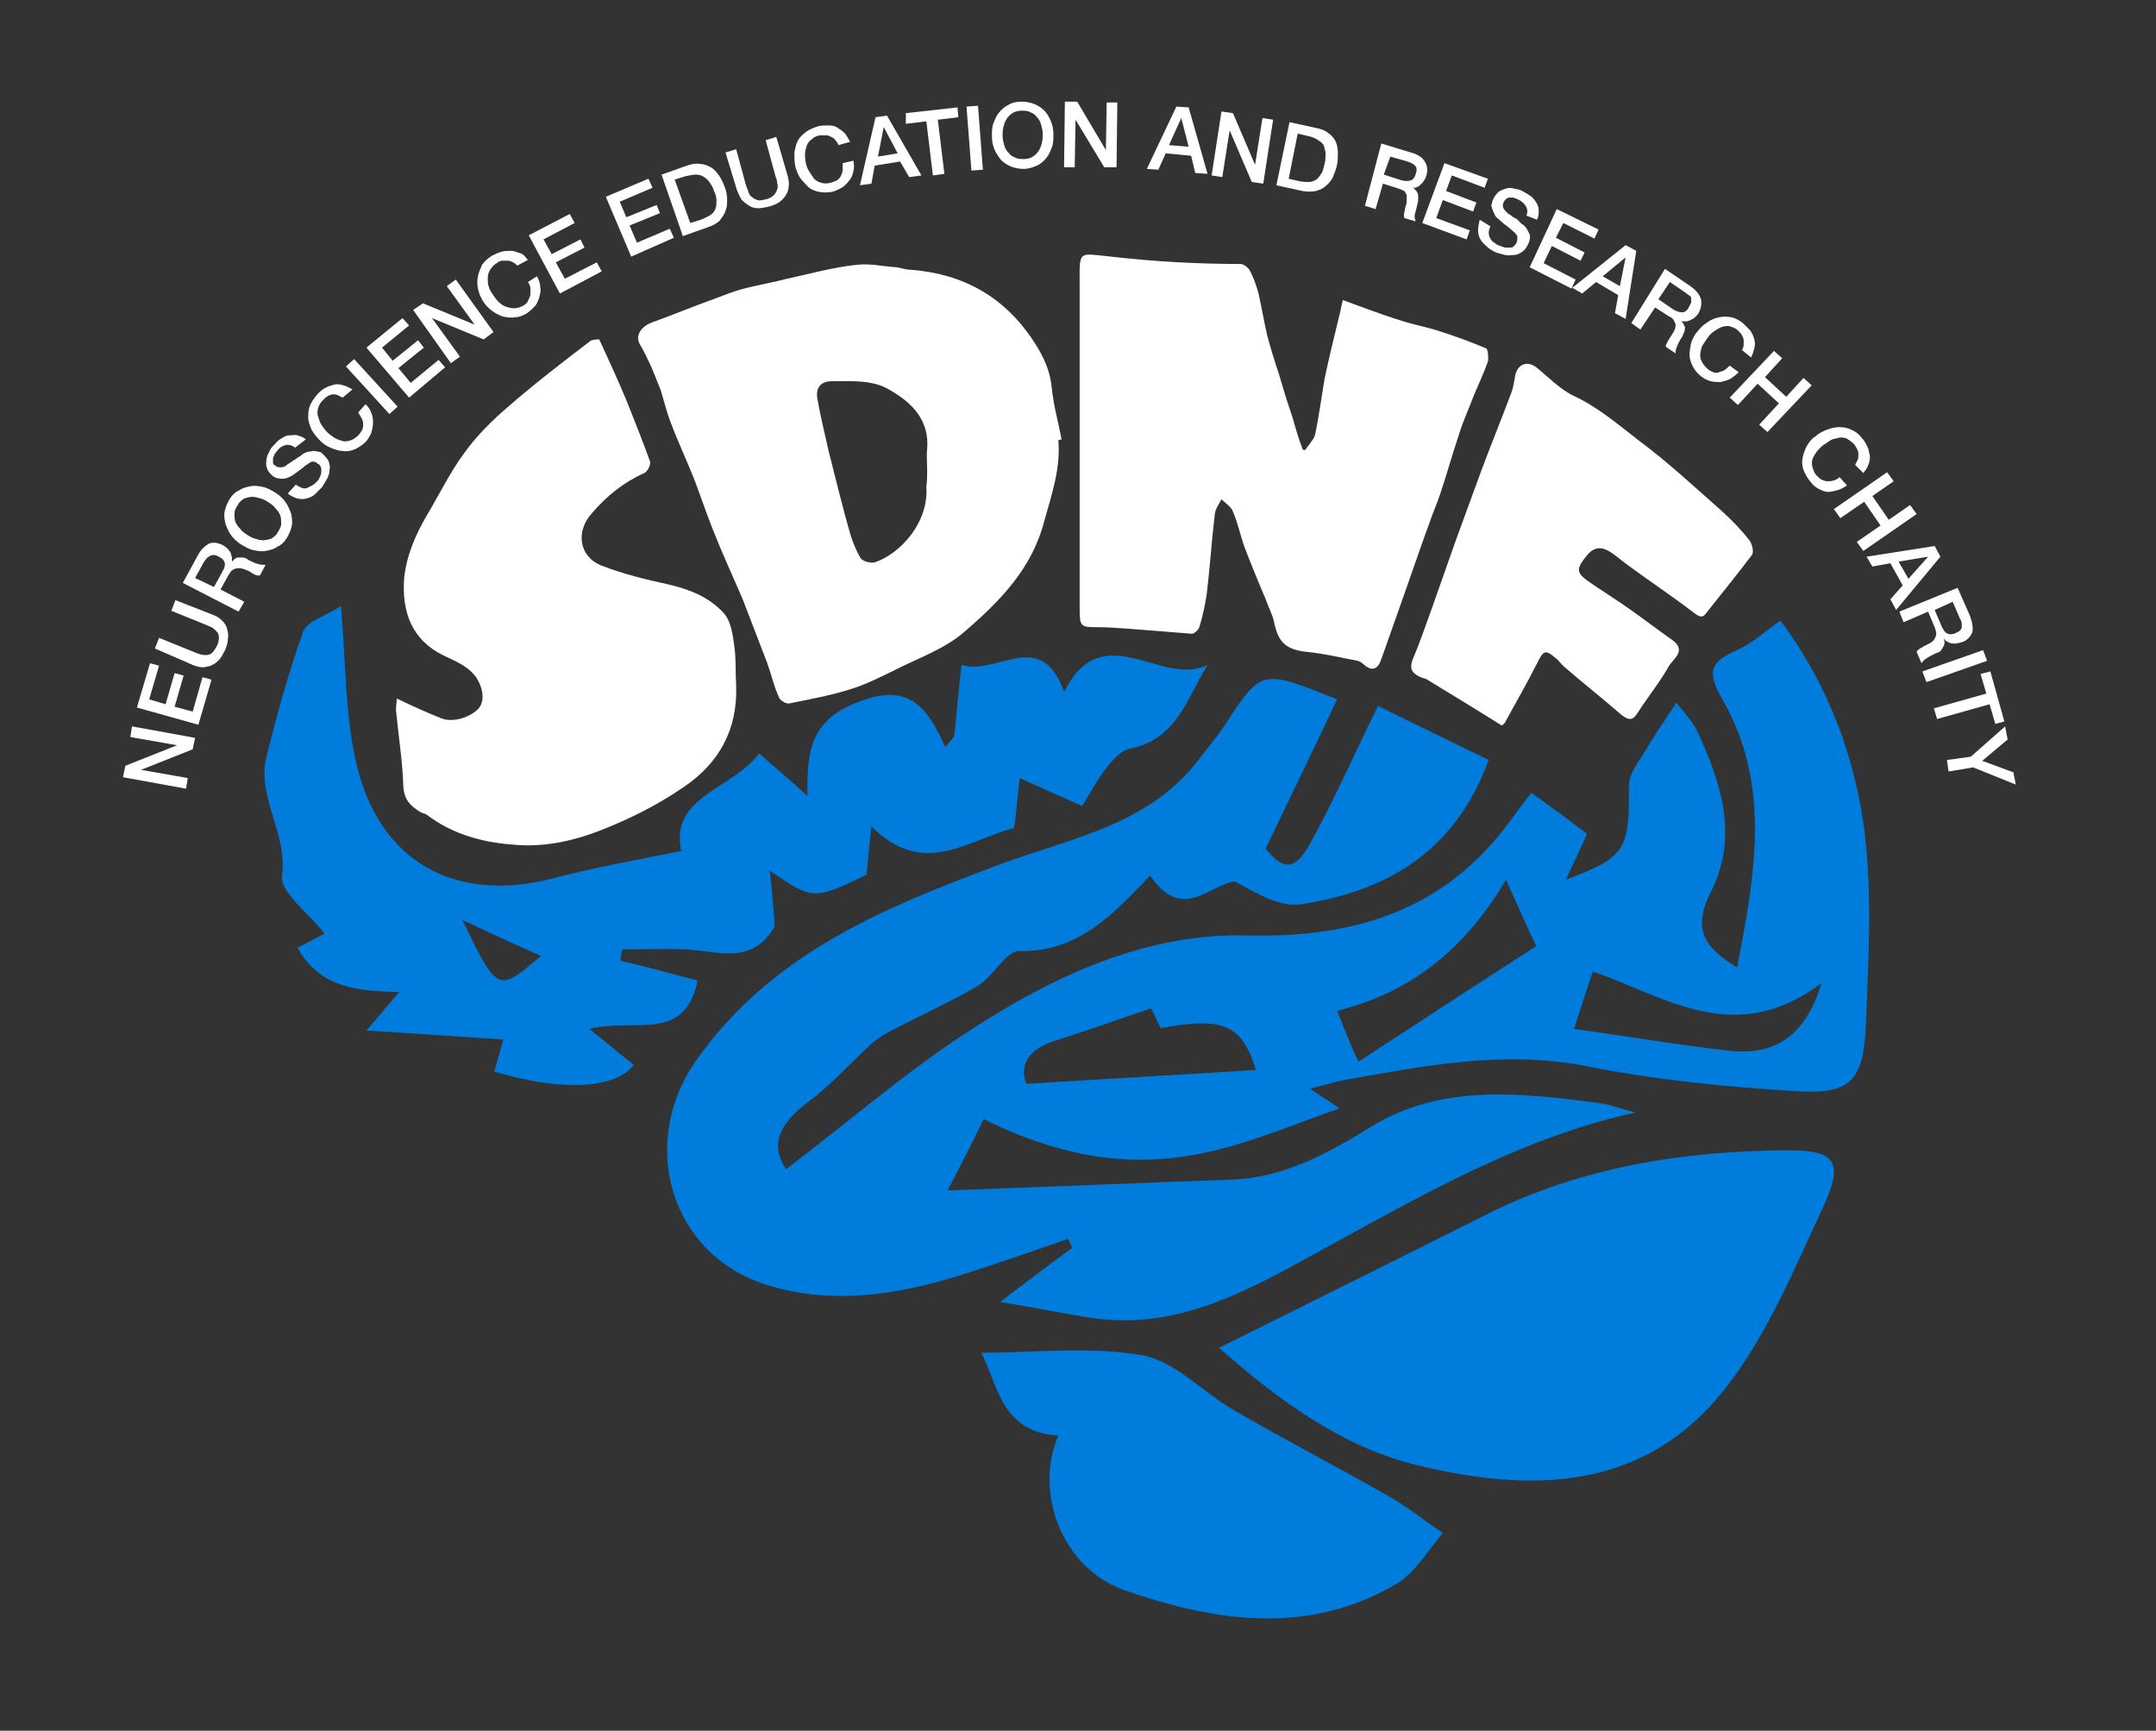 <?xml version="1.0" encoding="UTF-8"?>
<!-- Generator: Adobe Illustrator 27.3.1, SVG Export Plug-In . SVG Version: 6.00 Build 0)  -->
<svg xmlns="http://www.w3.org/2000/svg" xmlns:xlink="http://www.w3.org/1999/xlink" version="1.1" id="Layer_1" x="0px" y="0px" viewBox="0 0 263 211.1" style="enable-background:new 0 0 263 211.1;" xml:space="preserve">
<rect x="0" y="0" width="263" height="211.1" fill="#333333" stroke="none"/>
<style type="text/css">
	.st0{fill:#FFFFFF;}
	.st1{fill:#007DDC;}
</style>
<g>
	<path class="st0" d="M159.2,54.9c0.4-0.6,1-1.2,1.2-1.8c0.5-2.3,0.8-4.7,1.2-7c0.5-2.4,1.1-4.8,1.7-7.3c0.2-0.7,0.3-1.4,0.5-2.2   c2.5,0.9,4.8,1.8,7.1,2.5c1.5,0.5,3.2,0.8,4.7,1.3c1.9,0.6,3.8,1.3,5.7,2.1c0.2,0.1,0.3,1.1,0.2,1.6c-0.5,1.4-1.1,2.7-1.7,4.1   c-0.6,1.6-1.3,3.1-1.8,4.7c-0.8,2.4-1.5,4.9-2.3,7.3c-0.4,1.2-0.9,2.3-1.3,3.5c-1,2.7-1.9,5.4-2.9,8.2c-1,2.8-2,5.7-3,8.5   c-0.4,1.2-1.1,1.6-2.2,0.6c-0.2-0.2-0.4-0.3-0.7-0.4c-2.1-0.4-4.2-0.9-6.3-1.1c-2.5-0.3-3.4-1.2-3.9-3.7c-0.2-0.9-0.7-1.8-1-2.7   c-0.9-2.1-1.8-4.3-2.6-6.4c-0.5-1.4-0.8-2.9-1.4-4.3c-0.2-0.6-0.9-1-1.4-1.5c-0.3,0.6-0.7,1.1-0.8,1.7c-0.4,3.3-0.6,6.6-1,9.9   c-0.2,1.3-0.5,2.7-0.9,4c-0.1,0.3-0.6,0.8-0.9,0.8c-2.6-0.2-5.1-0.4-7.6-0.6c-1.3-0.1-2.7-0.2-4-0.2c-2,0-2.1-0.1-2.1-2.3   c0-13.1,0-26.2,0-39.2c0-4.6-0.3-4.1,3.8-3.7c5.3,0.6,10.5,0.9,15.8,0.9c0.4,0,0.9,0.4,1.1,0.7c0.5,0.9,0.8,1.8,1.1,2.8   c0.4,1.8,0.7,3.6,1.1,5.3c0.4,1.5,0.9,3.1,1.4,4.6c0.5,1.7,1,3.4,1.6,5.1c0.4,1.4,0.8,2.8,1.3,4.1C158.8,54.8,159,54.9,159.2,54.9z   "></path>
	<path class="st0" d="M129.1,53.7c0.3,3.4-0.8,6.6-1.7,9.8c-1.5,5.9-5.5,9.9-9.8,13.6c-2.3,2-5.4,3.1-8.2,4.5c-2,1-4,2-6.1,2.6   c-2.3,0.7-4.6,1.1-7,1.6c-0.4,0.1-1.2-0.4-1.3-0.8c-0.6-1.3-0.9-2.7-1.4-4.1c-1-2.6-2-5.2-3-7.8c-1.2-2.8-2.5-5.6-3.6-8.4   c-0.8-2-1.5-4.1-2.3-6.2c-0.9-2.3-2-4.6-2.9-7c-0.5-1.3-0.8-2.6-1.2-3.9c-0.3-0.8-0.7-1.7-1-2.5c-0.5-1.1-1-2.2-1.6-3.2   c-0.5-1,0.2-2.1,1.6-2.6c2.5-0.9,4.9-1.9,7.4-2.8c1.1-0.4,2.3-0.9,3.4-1.2c1.8-0.5,3.7-0.8,5.6-1.3c2.8-0.6,5.6-1.4,8.5-1.7   c1.6-0.2,3.2,0.2,4.9,0.3c0.6,0.1,1.1,0.3,1.7,0.3c6.4,0.5,11.5,3.3,15.1,8.9c1.1,1.7,1.9,3.4,2.1,5.5s0.8,4.2,1.2,6.3   C129.3,53.6,129.2,53.7,129.1,53.7z M113.1,57.3L113.1,57.3c0-0.8-0.1-1.7,0-2.5c0.3-3.6-1.9-5.7-4.5-7.2c-2.1-1.3-4.6-1.1-7.1-1.1   c-1.4,0-2,0.8-1.8,2.1c0.4,2.2,0.9,4.3,1.4,6.5c0.9,3.5,1.7,6.9,2.7,10.3c0.3,0.9,0.7,1.9,1.2,2.7c0.3,0.4,1.2,0.6,1.7,0.5   c3.2-1.1,6.6-4.9,6.3-9.2C113.1,58.7,113.1,58,113.1,57.3z"></path>
	<path class="st0" d="M73.1,41.4c1.2,2.6,2.3,5,3.3,7.4c1,2.5,2,5,2.9,7.5c0.1,0.4-0.3,1.2-0.7,1.4c-2.5,1.1-4.6,2.8-6.4,4.9   c-2,2.2-1.6,5.3,1.2,6.4c2.6,1,5.4,1.7,8.2,2.3c2.6,0.6,5,1.6,6.7,3.5c0.9,1,1.1,2.7,1.3,4.2c0.2,1.5,0.1,3.1,0.2,4.6   C90,89,87.7,93.1,83.4,96c-3.2,2.2-6.6,3.9-10.2,5.3s-7.2,2.1-10.9,1.7c-3.6-0.3-7.2-1.3-10.2-3.6c-0.3-0.2-0.6-0.2-0.9-0.4   c-1.1-0.7-1.9-1.4-2-3.1c-0.1-3.1-0.6-6.2-0.9-9.3c0-0.5,0.1-1,0.1-1.4c1.9,0.9,3.6,1.7,5.4,2.4c1.4,0.6,3.6-0.1,4.6-1.2   c0.8-1,0.5-2.6-0.4-3.9c-1.1-1.4-2.6-1.9-4-2.6c-3.8-1.9-5-5.3-4.7-9.4c0.3-2.8,1.4-5.3,2.8-7.7c1.5-2.5,2.8-5.2,4.5-7.5   c1.5-2.1,3.4-4,5.4-5.7c3.2-2.8,6.6-5.4,10-8C72.3,41.4,72.8,41.4,73.1,41.4z"></path>
	<path class="st0" d="M183.2,88.5c-3-1.9-6-3.7-9.1-5.6c-0.3-0.2-0.7-0.2-1-0.4c-0.8-0.4-1.2-0.9-0.8-2c0.9-2.1,1.6-4.2,2.4-6.4   c1-2.8,2-5.7,3-8.5c1-2.7,2-5.5,3-8.2c1.2-3.2,2.5-6.4,3.7-9.6c0.2-0.6,0.3-1.2,0.4-1.8c0.2-1.5,1.4-2.1,2.6-1.2   c1.5,1.2,2.9,2.7,4.6,3.5c3,1.4,5.4,3.5,8,5.5c3.5,2.6,6.7,5.6,10,8.5c1.2,1.1,2.4,2.3,3.4,3.6c0.3,0.4,0.6,1.4,0.3,1.8   c-1.8,2.4-3.7,4.7-5.5,7c-0.5,0.7-0.8,0.6-1.5,0.1c-2.6-2-5.3-3.8-7.9-5.7c-0.7-0.5-1.4-1.1-2.1-1.6c-1-0.7-2-1-3,0.1   c-1.5,1.8-1.4,2.2-0.1,3.2c1.7,1.2,3.5,2.3,5.2,3.5s3.4,2.5,5.1,3.7c1.9,1.3,0.3,2.3-0.3,3.2c-1.1,2-2.6,3.8-3.8,5.7   c-0.6,1-1.1,1-2,0.3c-2.3-2-4.6-3.8-6.9-5.8c-0.4-0.3-0.7-0.8-1.1-1.1c-1.3-1.1-1.5-1-2.3,0.6c-1.2,2.4-2.6,4.8-3.9,7.2   C183.6,88.2,183.4,88.3,183.2,88.5z"></path>
</g>
<g>
	<path class="st1" d="M120,136.5c-1.4,2.9-2.9,5.8-4.4,8.7c11.3-0.4,22.8-0.9,34.4-1.3c6.5-0.2,11.8-3.1,17.3-6.5   c8.5-5.2,18.1-4.1,27.5-2.9c1.6,0.2,3.1,0.8,4.7,1.2c-13.3,2.9-25,9.5-36.7,15.9c-9.2,5-18.2,10.7-29.3,9.2   c-3.4-0.5-6.7-1.2-11.5-2c3.7-2.8,6.2-4.7,8.8-6.6c-0.2-0.4-0.3-0.7-0.5-1.1c-4.3,1.5-8.6,3-13,4.4c-7.7,2.4-15.6,3.7-23.5,1.3   c-12.1-3.6-16.1-17.5-8.7-27.7c9.2-12.9,22.8-18.4,36.7-23.6c8.8-3.3,18.5-4.8,24.7-13.2c1-1.3,2.1-2.6,3-4c4.4-6.7,4.4-6.7,13.6-3   c-2.8,6-5.7,11.9-8.7,18.2c2.2,2.8,3.7,2.8,5.8-1.3c2.7-5,5-10.2,7.9-16.1c4.2,2.1,8.8,4.3,13.5,6.6c-4.2,11.4-12.6,16-22.9,17.6   c-2.6,0.4-5.5-1.4-8.1-2.8c-3.2,0.5-6.4,5-10.3-0.7c-4.5,4.7-8.8,9.4-16,9.2c-1.6,0-3.2,3.2-5.1,4.3c-3.6,2.1-7.5,3.8-11.2,5.8   c-0.7,0.4-1.4,0.9-2,1.5c-2.5,2.3-4.7,4.8-7.4,6.8c-3.8,2.8-4.6,5.5-2.7,8.2c8.2-6.2,15.9-13,24.6-18.3c9.6-6,20.3-10.5,31.6-10.2   c13,0.3,23.9-2.9,32-13.8c0.8-1.1,1.6-2.2,2.7-3.6c2.7,1.9,4.8,3.5,6.8,5c-0.9,2-1.6,3.5-2.6,5.6c7.3-2.7,7.8-3.7,7.7-11.5   c0-1.5,1.3-3,2.1-4.4c1-1.7,2.2-3.4,3.7-5.7c0.9,1.2,1.9,2.2,2.5,3.4c3,6.4,5.1,13,1.7,19.7c-2.3,4.5-0.8,6.8,3.2,9.2   c2.2-11.3,4.2-22.3-1.8-32.7c-2-3.5-1.4-4.6,1.8-6c1.8-0.8,3.3-2.2,5.3-3.6c5.8,7.8,9.2,16.8,10.3,26.2c0.9,7.7,0.4,15.5,0.1,23.3   c-0.3,6.6-1.9,8.3-8.3,7.9c-8.7-0.5-17.5-1.4-26-3.1c-10-1.9-19.5,0-29.1,1.7c-1.2,0.2-2.4,0.6-4.4,1.1c1.5,1,2.5,1.6,3.6,2.4   C151.1,139.4,139.6,146.2,120,136.5z M140.4,123c-4.2,1.4-8,2.8-11.9,4c-3,1-4.2,2.9-3.3,5.2c9.6-0.6,18.8-1.1,28-1.7   c-1.7-5.5-3.9-6.5-11.6-5.1C141.1,124.5,140.7,123.5,140.4,123z M183.7,107.3c-5.1,8.7-11.8,13.8-20.6,16c1.1,2.7,1.9,4.7,2.6,6.2   c7.4-4.8,14.4-9.4,21.7-14.1C186.4,113.4,185.4,111,183.7,107.3z M222.2,119.9c-10.6,8-19.1,1.6-27.9-1.4c-0.8,2.4-1.6,4.8-2.3,7   c6.6,0.9,12.9,2,19.3,2.7C216.2,128.6,220.1,126.8,222.2,119.9z"></path>
	<path class="st1" d="M85.1,119.6c-1.6,7.7-7.7,4.5-13.2,5.9c2.2,1.8,3.8,3.1,5.4,4.4c-2.2,2.9-8.7,3.3-17,0.8   c0.4-1.5,0.9-3.1,1.1-3.9c-5.6-0.4-10.6-0.7-16.7-1.1c1.9-2.2,2.7-3.2,4-4.7c-5.1-0.1-9.7-0.5-12.4-5.4c1.4-0.7,2.6-1.4,3.3-1.7   c-1.9-2.5-5.5-5.1-5.2-7.1c0.7-5.2-3.1-9.5-1.9-14.5C33.8,87.1,35.2,82,37,77c0.5-1.3,2.7-1.8,4.6-3.1c0.6,7.2,0.5,13.2,1.8,18.9   c2.7,12.3,12.1,17.5,24.2,14.3c5-1.3,10-2.2,15.5-3.3c-1.4-6.7,6.1-7.4,9.5-11.9c1.8,1.6,3.4,2.9,5.9,5.2c-0.1-5.5,0.4-9.2,6-11.4   c6-2.4,8.4,0,10.8,5.4c0.4-0.4,0.7-0.8,1.1-1.3c0.3-2.8,0.5-5.5,0.9-8.7c4.2,1.4,9.7-4.7,12.5,3.3c4.7-9.4,11.9-0.5,17.5-3.3   c-2.5,4.1-3.8,9.1-9.4,10.2c-1.1,0.2-2.1,1.3-2.8,2.2c-1.2,1.5-2.1,3.2-3.1,4.8c-2.7-1.2-5-2.2-7.6-3.4c-0.3,2.3-0.4,4.1-0.7,6.1   c-5.6,1.4-11,6.2-17.4-0.2c-0.3,2.4-0.4,4.2-0.6,5.9c-6.5,3.1-6.5,3.1-11.8-0.5c0.3,2.7,0.5,4.9,0.6,6.8c-2.8,4.9-7.1,2.9-11,2.8   c-2.5-0.1-5,0-7.6,0c-0.1,0.5-0.2,0.9-0.2,1.4C78.9,117.9,82,118.8,85.1,119.6z M56.4,112.2c4.3,8.9,4.3,8.9,9.6,4.4   C62.8,115.2,60,113.9,56.4,112.2z"></path>
	<path class="st1" d="M148.7,164.4c10.9-5.4,21.7-10.8,32.5-16.2c11.7-5.9,24.1-7.8,36.9-7.9c5.8,0,6.8,1.4,4.4,6.7   c-3.6,7.7-6.9,15.8-12,22.3c-10,12.8-24,12.8-38.1,9.3C163.1,176.2,155.4,170.3,148.7,164.4z"></path>
	<path class="st1" d="M129.1,175.1c-7-0.4-7.4-6.3-9.4-10.1c6.4,0,13.2-0.8,19.6,0.3c4,0.7,7.4,4.5,11.2,6.7   c6.2,3.6,12.6,6.9,18.9,10.5c2.3,1.3,4.4,3,6.6,4.5c-1.8,2.1-3.3,4.7-5.5,6.1c-10.9,6.5-22.4,4.7-33.5,0.8   C129.6,191.2,126.1,182.1,129.1,175.1z"></path>
</g>
<g>
	<path class="st0" d="M15,94.8l0.3-1.4l6.3-2.5l0,0l-5.7-1l0.2-1.3l7.7,1.4l-0.3,1.4l-6.3,2.5l0,0l5.7,1l-0.2,1.3L15,94.8z"></path>
	<path class="st0" d="M16.7,86.3l1.6-5.4l1.1,0.3l-1.2,4.1l2,0.6l1.1-3.8l1.1,0.3l-1.1,3.8l2.2,0.6l1.2-4.2l1.1,0.3l-1.6,5.5   L16.7,86.3z"></path>
	<path class="st0" d="M18.9,79.1l0.5-1.3l4.2,1.7c0.2,0.1,0.5,0.2,0.8,0.3c0.3,0.1,0.5,0.1,0.8,0.1c0.2,0,0.5-0.1,0.7-0.3   s0.4-0.5,0.6-0.9s0.2-0.8,0.2-1c0-0.3-0.1-0.5-0.3-0.7c-0.2-0.2-0.4-0.4-0.6-0.5s-0.5-0.2-0.7-0.3l-4.2-1.7l0.5-1.3L26,75   c0.5,0.2,0.8,0.4,1.1,0.7c0.3,0.3,0.5,0.6,0.6,1s0.2,0.7,0.1,1.2c0,0.4-0.1,0.8-0.3,1.3c-0.2,0.4-0.4,0.8-0.7,1.2   c-0.3,0.3-0.6,0.6-0.9,0.7c-0.3,0.2-0.7,0.2-1.1,0.3c-0.4,0-0.8-0.1-1.3-0.3L18.9,79.1z"></path>
	<path class="st0" d="M22.3,71.1l1.8-3.3c0.4-0.8,0.9-1.2,1.4-1.5c0.5-0.2,1.1-0.1,1.7,0.2c0.3,0.2,0.6,0.4,0.7,0.6   c0.2,0.2,0.3,0.4,0.3,0.6c0.1,0.2,0.1,0.4,0.1,0.5c0,0.2,0,0.3,0,0.3l0,0c0.1-0.1,0.2-0.2,0.3-0.3c0.1-0.1,0.3-0.2,0.4-0.2   c0.2,0,0.4,0,0.6,0s0.5,0.1,0.7,0.3c0.4,0.2,0.8,0.4,1.2,0.5s0.7,0.1,0.9,0.1l-0.7,1.3c-0.2,0-0.4,0-0.6-0.1s-0.4-0.2-0.5-0.3   c-0.3-0.2-0.6-0.3-0.9-0.4s-0.5-0.1-0.7-0.1s-0.4,0.1-0.6,0.2s-0.3,0.3-0.5,0.6l-1,1.8l2.9,1.5l-0.7,1.2L22.3,71.1z M26.1,71.6   l1.1-2c0.2-0.4,0.3-0.7,0.2-1c-0.1-0.3-0.3-0.5-0.7-0.7c-0.2-0.1-0.4-0.2-0.6-0.2s-0.3,0-0.5,0.1c-0.1,0.1-0.3,0.2-0.4,0.3   c-0.1,0.1-0.2,0.3-0.3,0.4l-1.1,2L26.1,71.6z"></path>
	<path class="st0" d="M28,60.9c0.3-0.5,0.7-0.9,1.2-1.1c0.4-0.3,0.9-0.4,1.4-0.5s1,0,1.5,0.1c0.5,0.1,1,0.4,1.5,0.7s0.9,0.7,1.2,1.1   c0.3,0.4,0.5,0.9,0.7,1.4c0.1,0.5,0.2,1,0.1,1.5c-0.1,0.5-0.3,1-0.6,1.5s-0.7,0.9-1.2,1.1c-0.4,0.3-0.9,0.4-1.4,0.5s-1,0-1.5-0.1   s-1-0.4-1.5-0.7c-0.5-0.3-0.9-0.7-1.2-1.1s-0.5-0.9-0.7-1.4c-0.1-0.5-0.2-1-0.1-1.5C27.5,61.9,27.7,61.4,28,60.9z M29,61.6   c-0.2,0.3-0.4,0.7-0.4,1s0,0.7,0.1,1s0.3,0.6,0.6,0.9c0.2,0.3,0.5,0.5,0.8,0.7s0.6,0.4,1,0.5c0.3,0.1,0.7,0.2,1,0.2   c0.3,0,0.7-0.1,1-0.2c0.3-0.2,0.6-0.4,0.8-0.8c0.2-0.3,0.4-0.7,0.4-1c0-0.3,0-0.7-0.1-1s-0.3-0.6-0.6-0.9c-0.2-0.3-0.5-0.5-0.8-0.7   s-0.6-0.4-1-0.5c-0.3-0.1-0.7-0.2-1-0.2s-0.7,0.1-1,0.2C29.5,61,29.2,61.2,29,61.6z"></path>
	<path class="st0" d="M36.1,59.1c0.2,0.2,0.5,0.3,0.7,0.4c0.2,0.1,0.5,0.1,0.7,0s0.4-0.2,0.6-0.3c0.2-0.1,0.4-0.3,0.6-0.5   c0.2-0.2,0.3-0.5,0.4-0.7c0.1-0.2,0.1-0.4,0.1-0.6c0-0.2,0-0.3-0.1-0.5s-0.2-0.3-0.3-0.3c-0.2-0.2-0.4-0.3-0.6-0.3   c-0.2,0-0.4,0.1-0.5,0.2c-0.3,0.2-0.5,0.3-0.8,0.6c-0.3,0.2-0.7,0.5-1.1,0.8c-0.3,0.2-0.5,0.3-0.8,0.4c-0.3,0.1-0.5,0.1-0.7,0.1   s-0.4-0.1-0.6-0.1c-0.2-0.1-0.4-0.2-0.5-0.3c-0.3-0.3-0.5-0.5-0.6-0.8s-0.2-0.6-0.1-1c0-0.3,0.1-0.7,0.3-1c0.1-0.3,0.3-0.6,0.6-0.9   c0.3-0.3,0.5-0.6,0.9-0.8c0.3-0.2,0.6-0.4,1-0.4s0.7-0.1,1,0s0.7,0.2,1,0.5l-1.3,1c-0.4-0.3-0.8-0.4-1.2-0.3   c-0.4,0.1-0.7,0.3-1,0.7c-0.1,0.1-0.2,0.3-0.3,0.4c-0.1,0.2-0.1,0.3-0.2,0.5c0,0.2,0,0.3,0,0.5s0.1,0.3,0.3,0.4   C33.8,57,34,57,34.3,57c0.2,0,0.5-0.1,0.7-0.3c0,0,0.1-0.1,0.3-0.2s0.4-0.3,0.6-0.4s0.4-0.3,0.6-0.4c0.2-0.1,0.3-0.2,0.4-0.3   c0.2-0.1,0.5-0.3,0.7-0.3s0.5-0.1,0.7-0.1s0.4,0.1,0.6,0.1s0.4,0.2,0.5,0.3c0.3,0.3,0.6,0.6,0.7,0.9c0.1,0.3,0.2,0.7,0.1,1   c0,0.4-0.1,0.7-0.3,1.1c-0.2,0.3-0.4,0.7-0.6,1c-0.3,0.3-0.6,0.6-0.9,0.9s-0.7,0.4-1,0.5c-0.4,0.1-0.7,0.1-1.1,0   c-0.4-0.1-0.8-0.3-1.2-0.6L36.1,59.1z"></path>
	<path class="st0" d="M41.8,48.5c-0.2-0.1-0.4-0.2-0.6-0.3c-0.2-0.1-0.4-0.1-0.6-0.1c-0.2,0-0.4,0.1-0.6,0.2   c-0.2,0.1-0.4,0.3-0.6,0.5c-0.3,0.3-0.5,0.6-0.6,1s-0.1,0.7,0,1s0.2,0.7,0.4,1s0.4,0.6,0.7,0.9s0.6,0.5,0.9,0.7   c0.3,0.2,0.7,0.3,1,0.4c0.3,0.1,0.7,0,1-0.1s0.6-0.3,0.9-0.6c0.2-0.2,0.4-0.5,0.5-0.7s0.1-0.5,0.1-0.7c0-0.3-0.1-0.5-0.2-0.7   c-0.1-0.2-0.3-0.5-0.4-0.7l0.9-1c0.3,0.3,0.6,0.7,0.7,1.1c0.2,0.4,0.2,0.8,0.2,1.2s-0.1,0.8-0.2,1.2c-0.2,0.4-0.4,0.8-0.7,1.1   c-0.4,0.4-0.9,0.7-1.3,0.9c-0.5,0.2-1,0.3-1.5,0.2c-0.5,0-1-0.2-1.5-0.4s-0.9-0.5-1.3-0.9c-0.4-0.4-0.7-0.8-1-1.3   c-0.2-0.5-0.4-1-0.4-1.4c0-0.5,0-1,0.2-1.5s0.5-0.9,0.9-1.4c0.3-0.3,0.6-0.6,1-0.8s0.7-0.3,1.1-0.4c0.4-0.1,0.7,0,1.1,0.1   s0.7,0.3,1.1,0.5L41.8,48.5z"></path>
	<path class="st0" d="M42.2,44.7l1-0.9l5.3,5.8l-1,0.9L42.2,44.7z"></path>
	<path class="st0" d="M44.7,42.4l4.4-3.6l0.8,0.9l-3.3,2.7l1.3,1.6l3.1-2.5l0.7,0.9l-3.1,2.5l1.5,1.8l3.4-2.8l0.8,0.9l-4.4,3.7   L44.7,42.4z"></path>
	<path class="st0" d="M50.4,37.8l1.2-0.8l6.3,2.6l0,0l-3.4-4.7l1.1-0.8l4.6,6.4L59,41.4l-6.3-2.6l0,0l3.4,4.7L55,44.3L50.4,37.8z"></path>
	<path class="st0" d="M63.1,32.4c-0.2-0.2-0.3-0.3-0.5-0.4c-0.2-0.1-0.4-0.2-0.6-0.2c-0.2,0-0.4,0-0.7,0c-0.2,0-0.5,0.1-0.7,0.3   c-0.4,0.2-0.6,0.5-0.8,0.8s-0.3,0.6-0.3,1s0,0.7,0.1,1c0.1,0.4,0.3,0.7,0.5,1s0.4,0.6,0.7,0.9s0.6,0.5,0.9,0.6   c0.3,0.1,0.6,0.2,1,0.2s0.7-0.1,1.1-0.3c0.3-0.2,0.5-0.3,0.6-0.6c0.1-0.2,0.2-0.4,0.3-0.7c0-0.2,0-0.5,0-0.8s-0.1-0.5-0.3-0.8   l1.1-0.7c0.2,0.4,0.4,0.8,0.4,1.3c0.1,0.4,0,0.8-0.1,1.2s-0.3,0.8-0.5,1.1c-0.3,0.3-0.6,0.6-1,0.9c-0.5,0.3-1,0.5-1.5,0.5   c-0.5,0.1-1,0-1.5-0.1c-0.5-0.2-0.9-0.4-1.3-0.7c-0.4-0.3-0.8-0.7-1.1-1.2s-0.5-1-0.6-1.5s-0.1-1,0-1.5s0.3-0.9,0.5-1.4   c0.3-0.4,0.7-0.8,1.2-1.1c0.4-0.2,0.8-0.4,1.2-0.5s0.8-0.1,1.2-0.1s0.7,0.2,1.1,0.3s0.6,0.5,0.9,0.8L63.1,32.4z"></path>
	<path class="st0" d="M64.5,28.7l5-2.6l0.6,1.1l-3.8,2l1,1.8l3.5-1.8l0.5,1L67.8,32l1.1,2l3.9-2l0.6,1.1l-5.1,2.7L64.5,28.7z"></path>
	<path class="st0" d="M73.9,24l5.2-2.2l0.5,1.1l-4,1.7l0.8,1.9l3.7-1.5l0.4,1l-3.7,1.5l0.9,2.1l4-1.7l0.5,1.1L77,31.3L73.9,24z"></path>
	<path class="st0" d="M80.7,21.3l3.1-1.1c0.6-0.2,1.1-0.3,1.6-0.2c0.5,0,0.9,0.2,1.3,0.4c0.4,0.2,0.7,0.6,1,1s0.5,0.9,0.7,1.4   s0.3,1,0.3,1.5s0,1-0.2,1.4c-0.1,0.4-0.4,0.8-0.7,1.2c-0.3,0.3-0.8,0.6-1.4,0.8l-3.1,1.1L80.7,21.3z M84.2,27.2l1.3-0.4   c0.5-0.2,0.9-0.4,1.2-0.6c0.3-0.2,0.5-0.5,0.6-0.8s0.1-0.6,0.1-1c0-0.3-0.1-0.7-0.3-1.1c-0.1-0.4-0.3-0.7-0.5-1s-0.4-0.5-0.7-0.7   c-0.3-0.2-0.6-0.3-1-0.3s-0.8,0.1-1.3,0.2l-1.3,0.4L84.2,27.2z"></path>
	<path class="st0" d="M88.5,18.6l1.3-0.4l1.2,4.4c0.1,0.3,0.2,0.5,0.3,0.8c0.1,0.3,0.2,0.5,0.4,0.6c0.2,0.2,0.4,0.3,0.7,0.4   c0.3,0.1,0.6,0,1.1-0.1c0.4-0.1,0.7-0.3,0.9-0.5c0.2-0.2,0.3-0.4,0.4-0.7c0.1-0.2,0.1-0.5,0-0.8c0-0.3-0.1-0.5-0.2-0.8l-1.2-4.4   l1.3-0.4l1.4,4.8c0.1,0.5,0.2,0.9,0.1,1.3c0,0.4-0.2,0.8-0.4,1.1c-0.2,0.3-0.5,0.6-0.8,0.8c-0.3,0.2-0.8,0.4-1.2,0.5   c-0.5,0.1-0.9,0.2-1.3,0.2s-0.8-0.1-1.1-0.3s-0.6-0.4-0.9-0.7c-0.2-0.3-0.4-0.7-0.6-1.2L88.5,18.6z"></path>
	<path class="st0" d="M102.3,17.7c-0.1-0.2-0.2-0.4-0.4-0.6c-0.1-0.2-0.3-0.3-0.5-0.4s-0.4-0.2-0.6-0.2s-0.5,0-0.8,0   c-0.4,0.1-0.7,0.2-1,0.5c-0.3,0.2-0.5,0.5-0.6,0.8s-0.2,0.7-0.2,1s0,0.7,0.1,1.1s0.2,0.7,0.4,1c0.2,0.3,0.4,0.6,0.6,0.9   c0.2,0.2,0.5,0.4,0.9,0.5c0.3,0.1,0.7,0.1,1.1,0c0.3-0.1,0.6-0.2,0.8-0.3c0.2-0.2,0.4-0.3,0.5-0.6c0.1-0.2,0.2-0.5,0.2-0.7   c0-0.3,0-0.5,0-0.8l1.3-0.3c0.1,0.5,0.1,0.9,0,1.3s-0.2,0.8-0.5,1.1c-0.2,0.3-0.5,0.6-0.9,0.9c-0.4,0.2-0.8,0.4-1.2,0.5   c-0.6,0.1-1.1,0.1-1.6,0s-1-0.3-1.3-0.6s-0.7-0.7-1-1.1c-0.3-0.5-0.5-1-0.6-1.5s-0.1-1.1-0.1-1.6c0.1-0.5,0.2-1,0.4-1.4   c0.2-0.4,0.6-0.8,1-1.1c0.4-0.3,0.9-0.5,1.5-0.7c0.4-0.1,0.8-0.1,1.3-0.1s0.8,0.1,1.1,0.3c0.3,0.2,0.6,0.4,0.9,0.7   c0.2,0.3,0.4,0.6,0.6,1L102.3,17.7z"></path>
	<path class="st0" d="M106.8,14.3l1.4-0.2l4.2,7.3l-1.5,0.2l-1.1-1.9l-3.1,0.5l-0.4,2.2l-1.4,0.2L106.8,14.3z M107.1,19.1l2.4-0.4   l-1.7-3.2l0,0L107.1,19.1z"></path>
	<path class="st0" d="M110.5,13.8l6.3-0.7l0.1,1.2l-2.5,0.3l0.8,6.6l-1.4,0.2l-0.8-6.6l-2.5,0.3V13.8z"></path>
	<path class="st0" d="M117.9,13l1.4-0.1l0.6,7.8l-1.4,0.1L117.9,13z"></path>
	<path class="st0" d="M124.6,12.4c0.6,0,1.1,0.1,1.6,0.3s0.9,0.5,1.2,0.8s0.6,0.8,0.8,1.3c0.2,0.5,0.3,1,0.3,1.6   c0,0.6,0,1.1-0.2,1.6s-0.4,1-0.7,1.3c-0.3,0.4-0.7,0.7-1.1,0.9c-0.5,0.2-1,0.4-1.6,0.4s-1.1-0.1-1.6-0.3s-0.9-0.5-1.2-0.8   c-0.3-0.4-0.6-0.8-0.8-1.3c-0.2-0.5-0.3-1-0.3-1.6s0-1.1,0.2-1.6s0.4-1,0.7-1.3c0.3-0.4,0.7-0.7,1.1-0.9   C123.5,12.5,124,12.4,124.6,12.4z M124.6,13.5c-0.4,0-0.8,0.1-1.1,0.3s-0.5,0.4-0.7,0.7s-0.3,0.6-0.4,1s-0.1,0.7-0.1,1.1   s0.1,0.7,0.2,1.1s0.3,0.7,0.5,0.9c0.2,0.3,0.5,0.5,0.8,0.6c0.3,0.2,0.7,0.2,1.1,0.2s0.8-0.1,1.1-0.3c0.3-0.2,0.5-0.4,0.7-0.7   c0.2-0.3,0.3-0.6,0.4-1s0.1-0.7,0.1-1.1s-0.1-0.7-0.2-1.1c-0.1-0.4-0.3-0.7-0.5-0.9c-0.2-0.3-0.5-0.5-0.8-0.6   C125.4,13.5,125,13.5,124.6,13.5z"></path>
	<path class="st0" d="M129.9,12.4h1.5l3.5,5.9l0,0l0.1-5.8h1.3l-0.1,7.9h-1.5l-3.5-5.8l0,0l-0.1,5.8h-1.3L129.9,12.4z"></path>
	<path class="st0" d="M143.5,13l1.5,0.1l2.3,8.1l-1.5-0.1l-0.5-2.1l-3.1-0.3l-0.9,2l-1.4-0.1L143.5,13z M142.6,17.7l2.4,0.2   l-0.9-3.5l0,0L142.6,17.7z"></path>
	<path class="st0" d="M149,13.6l1.4,0.2l2.7,6.3l0,0l0.9-5.7l1.3,0.2l-1.2,7.8l-1.4-0.2l-2.7-6.3l0,0l-0.9,5.7l-1.3-0.2L149,13.6z"></path>
	<path class="st0" d="M157.3,14.9l3.2,0.7c0.6,0.1,1.1,0.3,1.5,0.6s0.7,0.6,0.9,1s0.3,0.9,0.3,1.4s0,1-0.1,1.5s-0.3,1-0.5,1.5   c-0.2,0.4-0.5,0.8-0.9,1.1c-0.3,0.3-0.8,0.5-1.2,0.6c-0.5,0.1-1,0.1-1.6,0l-3.2-0.7L157.3,14.9z M157.2,21.8l1.3,0.3   c0.5,0.1,1,0.1,1.3,0.1c0.4-0.1,0.7-0.2,0.9-0.4c0.2-0.2,0.4-0.5,0.6-0.8c0.1-0.3,0.2-0.7,0.3-1.1s0.1-0.8,0.1-1.1   c0-0.3-0.1-0.7-0.2-1c-0.1-0.3-0.4-0.5-0.7-0.7s-0.7-0.4-1.2-0.5l-1.3-0.3L157.2,21.8z"></path>
	<path class="st0" d="M168.5,17.5l3.6,1.1c0.8,0.2,1.4,0.6,1.7,1.1s0.4,1,0.2,1.7c-0.1,0.4-0.3,0.6-0.4,0.8   c-0.2,0.2-0.4,0.4-0.5,0.5c-0.2,0.1-0.4,0.2-0.5,0.2s-0.3,0-0.3,0l0,0c0.1,0,0.2,0.1,0.3,0.2s0.2,0.2,0.3,0.4   c0.1,0.2,0.1,0.3,0.1,0.6s0,0.5-0.1,0.8c-0.1,0.4-0.2,0.9-0.3,1.2s0,0.7,0.1,0.9l-1.4-0.4c0-0.2-0.1-0.4,0-0.6   c0-0.2,0.1-0.4,0.1-0.6c0.1-0.3,0.2-0.6,0.2-0.9s0-0.5,0-0.7c-0.1-0.2-0.2-0.4-0.3-0.5c-0.2-0.1-0.4-0.2-0.7-0.3l-1.9-0.6l-0.9,3.1   l-1.3-0.4L168.5,17.5z M168.8,21.3L171,22c0.4,0.1,0.8,0.1,1.1,0s0.5-0.4,0.6-0.8c0.1-0.2,0.1-0.4,0.1-0.6s-0.1-0.3-0.2-0.4   c-0.1-0.1-0.2-0.2-0.4-0.3c-0.2-0.1-0.3-0.1-0.5-0.2l-2.1-0.6L168.8,21.3z"></path>
	<path class="st0" d="M176.2,19.9l5.3,1.9l-0.4,1.1l-4-1.5l-0.7,1.9l3.7,1.4l-0.4,1.1l-3.7-1.4l-0.8,2.2l4.1,1.5l-0.4,1.1l-5.4-2   L176.2,19.9z"></path>
	<path class="st0" d="M181.8,27.6c-0.1,0.3-0.2,0.5-0.2,0.8s0.1,0.5,0.2,0.7c0.1,0.2,0.3,0.4,0.5,0.5c0.2,0.2,0.4,0.3,0.7,0.4   s0.5,0.2,0.7,0.2s0.4,0,0.6,0s0.3-0.1,0.4-0.2c0.1-0.1,0.2-0.2,0.3-0.4c0.1-0.3,0.1-0.5,0.1-0.7s-0.2-0.3-0.3-0.5   c-0.2-0.2-0.5-0.4-0.8-0.7c-0.3-0.2-0.7-0.5-1.1-0.9c-0.3-0.2-0.5-0.4-0.6-0.7c-0.1-0.2-0.2-0.4-0.3-0.7s-0.1-0.4,0-0.6   c0-0.2,0.1-0.4,0.2-0.6c0.2-0.4,0.4-0.6,0.6-0.8c0.3-0.2,0.6-0.3,0.9-0.4c0.3-0.1,0.7-0.1,1,0c0.4,0.1,0.7,0.1,1,0.3   c0.4,0.2,0.7,0.4,1,0.6s0.5,0.5,0.7,0.8s0.3,0.6,0.3,1s0,0.7-0.2,1.1l-1.3-0.5c0.2-0.5,0.1-0.9-0.1-1.2c-0.2-0.3-0.5-0.6-1-0.8   c-0.1-0.1-0.3-0.1-0.5-0.2c-0.2,0-0.3,0-0.5,0s-0.3,0.1-0.4,0.2s-0.2,0.2-0.3,0.4c-0.1,0.3-0.1,0.5,0,0.7s0.3,0.4,0.5,0.6   c0,0,0.1,0.1,0.3,0.2s0.3,0.3,0.6,0.4s0.4,0.3,0.6,0.5c0.2,0.2,0.3,0.3,0.4,0.3c0.2,0.2,0.4,0.4,0.5,0.6s0.2,0.4,0.3,0.6   c0,0.2,0.1,0.4,0,0.6c0,0.2-0.1,0.4-0.2,0.6c-0.2,0.4-0.4,0.7-0.7,0.9s-0.6,0.4-1,0.4s-0.7,0.1-1.1,0c-0.4-0.1-0.8-0.2-1.1-0.3   c-0.4-0.2-0.8-0.4-1.1-0.7s-0.6-0.5-0.8-0.9c-0.2-0.3-0.3-0.7-0.3-1.1s0.1-0.8,0.2-1.3L181.8,27.6z"></path>
	<path class="st0" d="M189.9,25.5L195,28l-0.5,1.1l-3.8-1.9l-0.9,1.8l3.5,1.8l-0.5,1l-3.5-1.8l-1,2.1l3.9,2l-0.5,1.1l-5.1-2.6   L189.9,25.5z"></path>
	<path class="st0" d="M198.3,29.9l1.3,0.7l-1.3,8.3l-1.3-0.7l0.4-2.2l-2.7-1.6l-1.7,1.4l-1.2-0.7L198.3,29.9z M195.5,33.7l2.1,1.2   l0.7-3.5l0,0L195.5,33.7z"></path>
	<path class="st0" d="M203.1,32.8l3.1,2.1c0.7,0.5,1.1,1,1.3,1.6c0.1,0.6,0,1.1-0.3,1.7c-0.2,0.3-0.4,0.5-0.7,0.7   c-0.2,0.1-0.4,0.2-0.7,0.3c-0.2,0-0.4,0-0.5,0c-0.2,0-0.3,0-0.3-0.1l0,0c0.1,0.1,0.2,0.2,0.3,0.3s0.1,0.3,0.2,0.4s0,0.4,0,0.6   c-0.1,0.2-0.2,0.4-0.3,0.7c-0.3,0.4-0.5,0.8-0.6,1.1c-0.2,0.4-0.2,0.6-0.2,0.9l-1.2-0.8c0-0.2,0.1-0.4,0.2-0.6   c0.1-0.2,0.2-0.3,0.3-0.5c0.2-0.3,0.4-0.6,0.5-0.8s0.2-0.5,0.2-0.7s-0.1-0.4-0.2-0.6c-0.1-0.2-0.3-0.4-0.6-0.5l-1.7-1.1l-1.8,2.7   l-1.1-0.8L203.1,32.8z M202.3,36.5l1.9,1.3c0.4,0.2,0.7,0.3,1,0.3s0.6-0.2,0.8-0.6c0.1-0.2,0.2-0.4,0.3-0.6c0-0.2,0-0.3,0-0.5   s-0.1-0.3-0.3-0.4c-0.1-0.1-0.3-0.2-0.4-0.3l-1.9-1.3L202.3,36.5z"></path>
	<path class="st0" d="M212.5,42.7c0.1-0.2,0.2-0.4,0.2-0.6c0-0.2,0-0.4,0-0.6c0-0.2-0.1-0.4-0.2-0.6c-0.1-0.2-0.3-0.4-0.5-0.6   c-0.3-0.3-0.7-0.4-1-0.5s-0.7,0-1,0.1s-0.6,0.3-0.9,0.5c-0.3,0.2-0.6,0.5-0.8,0.8s-0.4,0.6-0.6,0.9c-0.2,0.3-0.2,0.7-0.3,1   c0,0.3,0,0.7,0.2,1c0.1,0.3,0.4,0.6,0.7,0.9c0.2,0.2,0.5,0.3,0.7,0.4s0.5,0.1,0.7,0s0.5-0.1,0.7-0.3c0.2-0.1,0.4-0.3,0.6-0.5   l1.1,0.8c-0.3,0.3-0.7,0.6-1,0.8c-0.4,0.2-0.8,0.3-1.2,0.4c-0.4,0-0.8,0-1.2-0.1s-0.8-0.3-1.2-0.6c-0.5-0.4-0.8-0.8-1-1.2   s-0.4-0.9-0.4-1.4s0.1-1,0.2-1.5c0.2-0.5,0.4-1,0.8-1.4c0.3-0.4,0.7-0.8,1.2-1.1c0.4-0.3,0.9-0.5,1.4-0.6s1-0.1,1.5,0   s1,0.4,1.4,0.7c0.3,0.3,0.6,0.6,0.9,0.9c0.2,0.3,0.4,0.7,0.5,1.1c0.1,0.4,0.1,0.7,0,1.1c-0.1,0.4-0.2,0.7-0.4,1.1L212.5,42.7z"></path>
	<path class="st0" d="M216.4,42.8l1,0.9l-2.1,2.3l2.6,2.4l2.1-2.3l1,0.9l-5.4,5.7l-1-0.9l2.4-2.6l-2.6-2.4l-2.4,2.6l-1-0.9   L216.4,42.8z"></path>
	<path class="st0" d="M226.3,56.7c0.1-0.2,0.2-0.4,0.3-0.6s0.1-0.4,0.1-0.6c0-0.2,0-0.4-0.1-0.6c-0.1-0.2-0.2-0.4-0.4-0.7   c-0.3-0.3-0.6-0.5-0.9-0.7c-0.3-0.1-0.7-0.2-1-0.1s-0.7,0.1-1,0.3s-0.6,0.4-0.9,0.6c-0.3,0.2-0.5,0.5-0.8,0.8   c-0.2,0.3-0.4,0.6-0.5,0.9c-0.1,0.3-0.1,0.7,0,1s0.2,0.7,0.5,1c0.2,0.2,0.4,0.4,0.6,0.5c0.2,0.1,0.5,0.2,0.7,0.2   c0.3,0,0.5,0,0.8-0.1s0.5-0.2,0.7-0.4l0.9,1c-0.4,0.3-0.8,0.5-1.2,0.6S223.4,60,223,60s-0.8-0.2-1.2-0.4s-0.7-0.5-1-0.9   c-0.4-0.5-0.6-0.9-0.8-1.4s-0.2-1-0.1-1.5s0.3-1,0.5-1.4c0.3-0.5,0.6-0.9,1.1-1.2c0.4-0.4,0.9-0.6,1.4-0.8s1-0.3,1.5-0.3   s1,0.1,1.4,0.3c0.5,0.2,0.9,0.5,1.3,1c0.3,0.3,0.5,0.7,0.7,1.1c0.2,0.4,0.2,0.8,0.3,1.1c0,0.4,0,0.7-0.2,1.1   c-0.1,0.4-0.4,0.7-0.6,1L226.3,56.7z"></path>
	<path class="st0" d="M230.2,57.6l0.8,1.1l-2.6,1.8l2,2.9l2.6-1.8l0.8,1.1l-6.5,4.5l-0.8-1.1l2.9-2l-2-2.9l-2.9,2l-0.8-1.1   L230.2,57.6z"></path>
	<path class="st0" d="M236,66.6l0.7,1.3l-5.4,6.5l-0.7-1.3l1.5-1.7l-1.5-2.7l-2.2,0.4l-0.7-1.2L236,66.6z M231.6,68.5l1.2,2.1   l2.4-2.7l0,0L231.6,68.5z"></path>
	<path class="st0" d="M238.8,71.7l1.5,3.4c0.3,0.8,0.4,1.5,0.3,2c-0.2,0.5-0.6,1-1.2,1.2c-0.3,0.1-0.7,0.2-0.9,0.2s-0.5,0-0.7-0.1   s-0.4-0.2-0.5-0.3c-0.1-0.1-0.2-0.2-0.2-0.2l0,0c0,0.1,0.1,0.2,0.1,0.4c0,0.1,0,0.3-0.1,0.5s-0.2,0.3-0.3,0.5s-0.4,0.3-0.7,0.4   c-0.4,0.2-0.8,0.4-1.1,0.6s-0.5,0.4-0.6,0.6l-0.6-1.4c0.1-0.2,0.3-0.3,0.4-0.4c0.2-0.1,0.4-0.2,0.5-0.3c0.3-0.1,0.6-0.3,0.8-0.4   s0.4-0.3,0.5-0.5s0.2-0.4,0.2-0.6s-0.1-0.5-0.2-0.8l-0.8-1.9l-3,1.3l-0.5-1.3L238.8,71.7z M236,74.4l0.9,2.1   c0.2,0.4,0.4,0.7,0.7,0.8c0.3,0.1,0.6,0.1,1-0.1c0.2-0.1,0.4-0.2,0.5-0.3c0.1-0.1,0.2-0.3,0.2-0.4s0-0.3,0-0.5s-0.1-0.3-0.2-0.5   l-0.9-2.1L236,74.4z"></path>
	<path class="st0" d="M241.9,79.3l0.5,1.3l-7.4,2.6l-0.5-1.3L241.9,79.3z"></path>
	<path class="st0" d="M242.8,81.9l1.7,6.1l-1.1,0.3l-0.7-2.4l-6.4,1.8l-0.4-1.3l6.4-1.8l-0.7-2.4L242.8,81.9z"></path>
	<path class="st0" d="M240.4,92.3l4.2-3.7l0.3,1.6l-3.1,2.6l3.8,1.4l0.3,1.5l-5.2-2.1l-3,0.5l-0.2-1.4L240.4,92.3z"></path>
</g>
</svg>
